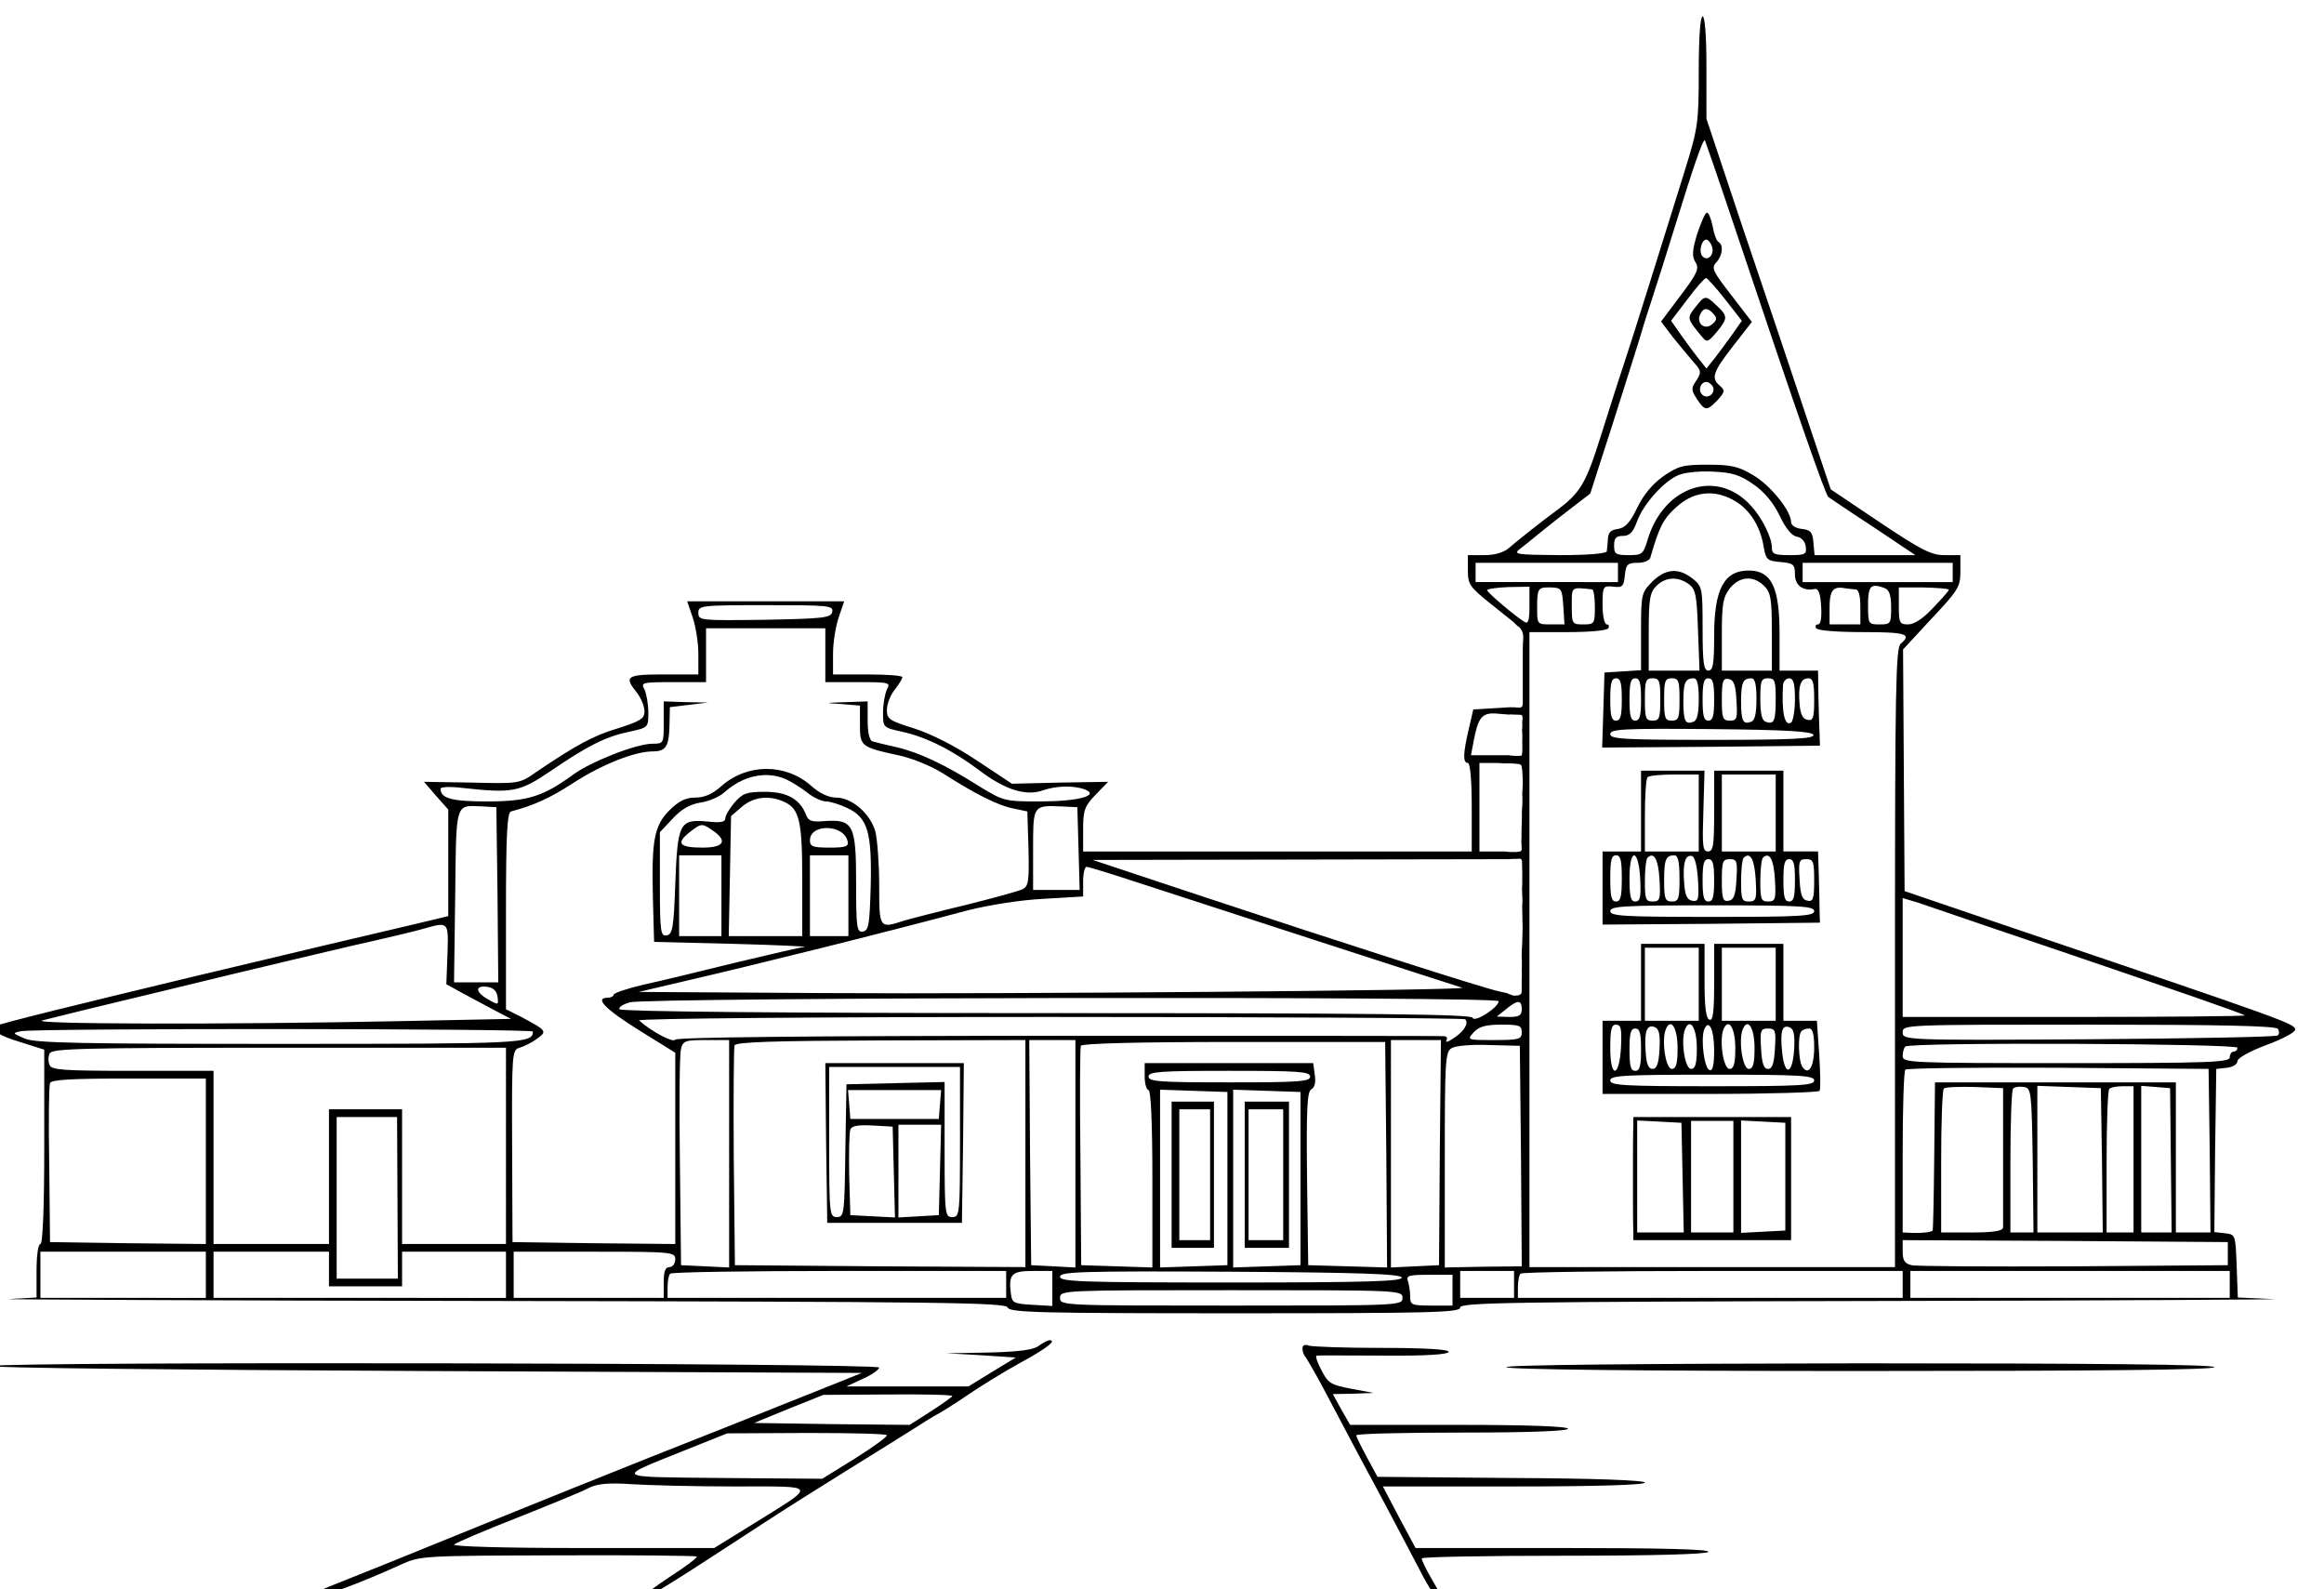 <?xml version="1.0" encoding="UTF-8" standalone="no"?>
<svg
   version="1.0"
   width="604pt"
   height="413pt"
   viewBox="0 0 604 413"
   preserveAspectRatio="xMidYMid meet"
   id="svg13"
   sodipodi:docname="zvonko2.svg"
   inkscape:version="1.4.2 (f4327f4, 2025-05-13)"
   xmlns:inkscape="http://www.inkscape.org/namespaces/inkscape"
   xmlns:sodipodi="http://sodipodi.sourceforge.net/DTD/sodipodi-0.dtd"
   xmlns="http://www.w3.org/2000/svg"
   xmlns:svg="http://www.w3.org/2000/svg">
  <defs
     id="defs13" />
  <sodipodi:namedview
     id="namedview13"
     pagecolor="#ffffff"
     bordercolor="#000000"
     borderopacity="0.25"
     inkscape:showpageshadow="2"
     inkscape:pageopacity="0.0"
     inkscape:pagecheckerboard="0"
     inkscape:deskcolor="#d1d1d1"
     inkscape:document-units="pt"
     inkscape:zoom="2"
     inkscape:cx="397.25"
     inkscape:cy="385.25"
     inkscape:window-width="2560"
     inkscape:window-height="1369"
     inkscape:window-x="1912"
     inkscape:window-y="302"
     inkscape:window-maximized="1"
     inkscape:current-layer="svg13" />
  <g
     transform="matrix(0.1,0,0,-0.1,-4.5,415.25)"
     fill="#000000"
     stroke="none"
     id="g13">
    <path
       id="path1"
       d="m 4470,4110.005 c -6,0 -10.005,-54.002 -10.005,-142.002 0,-135 -1.991,-148.003 -35.991,-258.003 -58,-186 -134.009,-430.005 -159.009,-505.005 -13,-38 -39.996,-123.99 -60.996,-189.99 -37,-118 -52.005,-144.005 -115.005,-190.005 -37,-27 -105.988,-82.002 -122.988,-97.002 -13,-11 -36.003,-18.003 -63.003,-18.003 h -43.008 v -39.99 c 0,-36 5,-43.012 60,-87.012 l 60,-47.988 -0.015,-0.718 c 2.819,-2.297 5.398,-4.857 7.998,-7.397 0.528,-0.491 1.027,-0.995 1.494,-1.523 1.82,-0.56 3.798,-1.87 5.728,-4.116 3.286,-3.825 5.615,-8.315 7.222,-13.066 1.042,-3.66 1.296,-7.454 1.45,-11.235 0.02,-0.283 -0.013,-0.566 0,-0.85 0.045,-0.634 0.052,-1.312 0.015,-2.022 -0.011,-2.35 -0.137,-4.692 -0.396,-7.031 -0.053,-0.245 -0.11,-0.487 -0.161,-0.732 -0.128,-2.171 -0.228,-4.346 -0.322,-6.519 -0.169,-3.961 -0.228,-7.916 -0.278,-11.88 -0.039,-3.722 -0.051,-7.454 -0.059,-11.177 -3e-4,-0.127 3e-4,-0.254 0,-0.381 0.023,-1.572 0.025,-3.136 0,-4.702 v -3.941 -16.069 -11.162 -13.33 -10.532 -11.777 -11.909 -10.005 -9.302 -8.393 -8.042 -7.969 -5.303 c 0,-6.017 -2.796,-9.271 -5.815,-9.771 -0.275,-0.32 -0.78,-0.55 -1.524,-0.527 -0.538,0.02 -0.275,0.01 -0.835,0.029 -0.975,0.038 -1.941,0.091 -2.915,0.161 v -0.015 c -0.469,0.033 -0.831,0.149 -1.099,0.322 -2.477,-0.287 -5,0.108 -7.485,0.337 -0.831,0.031 -1.652,0.095 -2.475,0.19 -1.125,-0.161 -2.145,-0.205 -3.076,-0.146 -0.189,-0.012 -0.402,-0.01 -0.63,0.029 -0.321,0.051 -0.647,0.095 -0.967,0.146 -0.248,-0.096 -0.548,-0.146 -0.908,-0.146 h -2.534 c -0.569,0 -0.999,0.139 -1.289,0.352 l -47.124,-2.886 -49.995,-3.003 -11.997,-51.987 c -15,-64 -15.007,-87.012 -2.007,-87.012 6,0 10.005,-44.99 10.005,-114.99 V 1940 h -505.005 -504.99 v 56.997 c 0,51 3.988,60.996 32.988,90.996 l 32.007,33.003 -124.995,-1.992 -125.01,-3.003 -91.992,60.996 c -57,38 -119.008,68.998 -163.008,82.998 -64,20 -69.99,24.003 -69.99,48.003 0,15 8.995,38.002 19.995,52.002 11,14 19.995,28.003 19.995,33.003 0,4 -40,7.002 -90,7.002 h -90 v 53.994 c 0,29 7,71.995 15,94.995 l 14.004,41.001 H 2035.005 1830.996 L 1845,2548.994 c 8,-23 15,-65.995 15,-94.995 v -53.994 h -90 c -97,0 -104.005,-5.007 -70.005,-47.007 11,-14 20.01,-35.999 20.01,-48.999 0,-19 -10.009,-25.004 -69.009,-44.004 -64,-19 -108.003,-42.994 -213.003,-113.994 -43,-30 -43.992,-29.997 -166.992,-26.997 l -123.999,1.992 30.996,-35.991 32.007,-36.006 v -138.003 -138.999 l -92.007,-22.002 c -51,-12 -157.993,-37.001 -237.993,-56.001 -80,-19 -221,-53 -315,-75 -325,-78 -528.002,-127.993 -532.002,-132.993 -11,-11 10.002,-24.997 67.002,-41.997 l 60,-18.999 V 1172.993 C 160.005,1010.993 156,920 150,920 c -6,0 -10.005,-30.005 -10.005,-70.005 v -68.994 l -71.997,-3.999 c -40,-1 526.005,-3.995 1258.008,-4.995 1173,-2 1332.988,-4.007 1337.988,-17.007 5,-13 80.006,-15 591.006,-15 513,0 585,2 585,15 0,13 129.998,15.007 1102.998,17.007 606,1 1060.995,3.995 1009.995,4.995 l -91.992,3.999 -3.003,82.002 c -3,81 -2.996,81.99 -30.996,84.99 l -26.997,3.003 1.992,212.007 3.003,211.992 27.993,3.003 c 15,2 27.012,9.007 27.012,17.007 0,8 32,25.997 75,41.997 41,15 75,33.005 75,40.005 0,15 -15.005,20.998 -730.005,262.998 l -285,97.002 -2.007,313.989 -1.992,314.004 74.004,79.995 c 69,73 75,83.007 75,122.007 v 42.993 h -41.001 c -35,0 -60.003,13.005 -168.003,85.005 l -127.998,86.001 -66.006,196.992 c -36,108 -108.997,325.011 -161.997,481.011 l -94.995,285 v 132.993 c 0,82 -4.005,133.008 -10.005,133.008 z m 6.006,-322.002 c 1,-2 38.998,-111.003 82.998,-243.003 160,-477 229.993,-677.994 237.993,-683.994 4,-3 56.997,-39.003 116.997,-78.003 l 108.999,-73.008 h -130.986 -131.001 l -3.003,33.003 c -2,27 -8,32.995 -30,34.995 -16,2 -28.008,9.003 -28.008,18.003 0,29 -53.994,96.007 -98.994,122.007 -38,23 -58.008,26.997 -118.008,26.997 -63,0 -75.99,-3 -114.99,-30 -28,-20 -50.998,-47.002 -67.998,-82.002 -19,-39 -31.01,-52.005 -50.01,-55.005 -18,-2 -25.001,-8.99 -26.001,-24.99 -1,-13 -1.988,-27.003 -2.988,-33.003 -1,-6 -49.003,-10.005 -123.003,-10.005 -112,1 -121.008,2.011 -103.008,16.011 11,8 29.005,22.992 40.005,31.992 11,9 48.002,38.995 82.002,64.995 l 60.996,47.007 56.997,176.997 c 31,98 64.012,201.003 72.012,228.003 8,28 22.988,75 32.988,105 10,30 37,116.005 60,190.005 46,149 71.011,221.998 76.011,217.998 z m -6.885,-860.596 c 9,0.219 18.376,0.09 27.876,-0.41 50,-2 71,-9.003 105,-33.003 28,-19 51.998,-47.991 67.998,-80.991 16,-34 32,-53.005 45,-55.005 12,-2 20.998,-12.005 22.998,-25.005 3,-21 -0.997,-22.998 -41.997,-22.998 -40,0 -45.996,3.01 -45.996,20.01 0,26 -25.994,77.988 -53.994,107.988 -87,97 -225.008,53.01 -268.008,-84.99 -12,-41 -14.995,-43.008 -49.995,-43.008 -34,0 -37.998,3.005 -37.998,25.005 0,19 4.998,25.005 22.998,25.005 17,0 25.991,8.991 35.991,35.991 16,45 67.011,103.011 106.011,121.011 13.5,6 37.116,9.744 64.116,10.4 z m 17.27,-56.836 c 23.17,0.026 46.98,-7.14 70.606,-21.577 37,-23 63.997,-65.989 71.997,-118.989 6,-32 9.004,-34.998 44.004,-37.998 33,-3 37.002,-6.007 37.002,-32.007 0,-29 21.006,-43.998 51.006,-37.998 10,2 14.992,-11.004 16.992,-44.004 2,-31 -0.998,-48.003 -7.998,-48.003 -6,0 -7.995,-3.99 -4.995,-9.99 4,-6 54.996,-10.005 120.996,-10.005 112,0 128.994,-5 98.994,-30 -13,-11 -15,-114.006 -15,-816.006 V 860 H 4495.005 4020 v 825 825 h 98.994 c 56,0 103.011,4.005 106.011,10.005 3,6 1.001,9.99 -3.999,9.99 -6,0 -11.001,22.01 -11.001,50.01 0,49 0.993,50.988 27.993,47.988 24,-3 27,1 30,30 3,28 7.003,32.007 33.003,32.007 16,0 31.003,5.993 33.003,12.993 23,80 33.998,102.012 67.998,132.012 25.875,23.625 54.599,35.533 84.39,35.566 z M 3880.005,2690 H 4065 4249.995 v -25.005 -24.99 H 4065 3880.005 v 24.99 z m 849.99,0 h 195 195 v -25.005 -24.99 h -195 -195 v 24.99 z m 189.902,-59.707 c 6.101,-0.217 13.979,-2.471 24.097,-6.299 11,-4 16.011,-18.995 16.011,-49.995 0,-42 -1,-44.004 -30,-44.004 -29,0 -30,1.01 -30,50.01 0,35.062 3.297,49.316 17.388,50.259 0.801,0.053 1.633,0.06 2.505,0.029 z M 4020,2627.993 v -48.999 c 0,-38 -2.997,-47.993 -11.997,-42.993 -25,15 -97.998,76.998 -97.998,82.998 0,3 24.99,6.998 54.99,7.998 z m 46.025,-1.846 c 3.5,0.061 7.468,-0.021 11.968,-0.146 25,-1 27,-4.003 30,-48.003 l 3.003,-48.003 h -34.995 c -36,0 -36.006,0.01 -36.006,43.008 0,45.5 1.53,52.721 26.03,53.145 z M 4980,2626.001 h 64.995 c 36,-1 65.01,-3.006 65.01,-6.006 0,-3 -19.001,-23.992 -41.001,-46.992 -26,-28 -49.01,-43.008 -65.01,-43.008 -22,0 -23.994,4.003 -23.994,48.003 z m -155.2,-0.615 c 4.351,0.233 9.393,-0.267 15.205,-1.392 8,-1 20.993,-2.988 27.993,-2.988 8,-1 11.997,-17.011 11.997,-46.011 v -45 H 4840.005 4800 v 44.004 c 0,35.75 5.944,50.377 24.8,51.387 z m -673.711,-1.406 c 7.594,-0.234 17.904,-1.474 31.904,-2.974 4,-1 7.002,-21.011 7.002,-46.011 0,-43 -1,-45 -30,-45 -29,0 -30,1.003 -30,48.003 0,38.25 -1.688,46.685 21.094,45.981 z M 2036.001,2580.005 c 162,0 175.002,-1.007 172.002,-17.007 -3,-16 -21.001,-17.991 -176.001,-20.991 -167,-2 -172.002,-2.012 -172.002,17.988 0,19 6.001,20.01 176.001,20.01 z m -156.006,-60 H 2035.005 2190 V 2450 2379.995 h 85.005 c 82,0 85,-0.999 75,-18.999 -5,-11 -10.005,-38 -10.005,-60 0,-39 0,-38.995 49.995,-49.995 63,-14 129.01,-47.005 200.01,-100.005 67,-51 121.996,-68.002 165.996,-52.002 35,12 79.999,13.007 108.999,2.007 39,-16 -18.993,-30.996 -117.993,-30.996 -92,0 -94.013,0.99 -158.013,39.99 -87,55 -153.999,87.001 -213.999,101.001 -27,6 -55.992,13 -61.992,15 -8,2 -13.008,22.009 -13.008,54.009 V 2330 l -56.997,-2.007 c -57,-2 -57.005,-1.995 -10.005,-4.995 L 2280,2318.999 v -49.995 c 0,-56 2.004,-58.01 104.004,-80.01 32,-7 80.995,-27 109.995,-45 86,-55 144.003,-83.992 183.003,-91.992 l 37.998,-7.998 3.003,-96.006 c 2,-85 0,-97.996 -15,-105.996 -10,-5 -76.008,-23.001 -148.008,-41.001 -71,-17 -144.001,-36.001 -161.001,-41.001 -64,-21 -63.999,-19.997 -63.999,93.003 0,56 -4.99,118.999 -9.99,138.999 -13,46 -61.012,87.993 -102.012,87.993 -19,0 -42.999,11 -63.999,30 -68,60 -167.99,59.004 -234.99,-0.996 -23,-20 -43.002,-29.004 -67.002,-29.004 -25,0 -43.002,-8.988 -67.002,-32.988 -40,-40 -46.993,-78.002 -42.993,-232.002 l 2.988,-110.01 L 1950,1700 c 113,-3 196.006,-6.998 186.006,-7.998 -11,-1 -92,-20.001 -180,-41.001 -89,-22 -196.008,-47.997 -238.008,-56.997 -43,-10 -78.003,-22.001 -78.003,-26.001 0,-4 -7,-7.998 -15,-7.998 -36,0 -7.99,-29.009 80.01,-84.009 L 1800,1417.007 V 1167.998 920 l -212.007,2.007 -210.996,2.988 L 1376.001,1175 c -1,242 -10e-4,249 18.999,255 11,3 32,12.998 45,22.998 28,20 27.003,21.008 -41.997,58.008 l -37.998,18.999 v 255.996 c 0,195 2.993,255.003 12.993,258.003 58,15 101.997,34.989 161.997,73.989 74,48 160.001,82.002 206.001,82.002 35,0 43.004,13.005 44.004,70.005 l 0.996,45 50.01,6.006 48.999,5.991 -57.012,0.996 L 1770,2330 v -55.005 c 0,-54 0,-54.99 -29.004,-54.99 -42,0 -159.001,-46.01 -206.001,-80.01 -78,-57 -117.989,-69.99 -223.989,-69.99 -92,0 -121.011,7.988 -121.011,32.988 0,5 26.008,6.007 58.008,2.007 129,-14 147.003,-10.996 228.003,44.004 97,66 141.994,88.997 203.994,101.997 50,11 49.995,10.995 49.995,49.995 0,22 -4.99,49 -9.99,60 -10,18 -7,18.999 75,18.999 h 84.99 V 2450 Z m 2044.014,-221.323 c 4.221,0.068 8.864,-0.188 13.989,-0.688 l 27.422,-2.212 h 1.069 c 0.758,1e-4 1.512,0.043 2.271,0.073 0.623,0.01 1.239,0.033 1.86,0.073 0.556,0.04 1.113,0.063 1.67,0.073 0.52,0.022 1.048,0.02 1.567,0 0.557,-0.024 1.1,-0.106 1.655,-0.146 0.477,-0.04 0.959,-0.029 1.435,-0.059 0.46,-0.05 0.93,-0.082 1.392,-0.102 0.577,-0.022 1.152,-0.026 1.729,-0.029 0.571,0.01 1.145,-0.029 1.714,-0.059 0.576,-0.03 1.151,-0.036 1.728,-0.044 0.652,-0.03 1.296,-0.068 1.948,-0.088 0.659,-0.02 1.317,-0.024 1.978,-0.029 0.709,0 1.43,-0.014 2.139,-0.015 0.614,0.01 1.218,-0 1.831,-0.029 0.536,-0.02 1.076,-0.048 1.611,-0.088 0.604,-0.064 1.199,-0.12 1.802,-0.19 0.548,-0.048 1.094,-0.116 1.641,-0.176 0.318,-0.026 0.647,-0.039 0.967,-0.073 0.172,0.018 0.343,0.024 0.513,0.029 0.202,0.01 0.399,0.01 0.601,-0.015 0.323,-0.051 0.543,-0.154 0.718,-0.337 0.278,-0.132 0.521,-0.33 0.732,-0.557 0.035,-0.028 0.067,-0.055 0.103,-0.088 0.344,-0.321 0.64,-0.688 0.893,-1.084 0.218,-0.373 0.311,-0.794 0.381,-1.216 0.014,-0.087 0.015,-0.173 0.015,-0.249 0.111,-0.247 0.198,-0.499 0.264,-0.762 0.096,-0.414 0.164,-0.841 0.234,-1.26 0.081,-0.482 0.117,-0.962 0.146,-1.45 0.03,-0.534 0.038,-1.077 0.044,-1.611 0.01,-0.637 -10e-4,-1.267 0,-1.904 4e-4,-0.416 8e-4,-0.829 -0.015,-1.245 -0.014,-0.421 -0.181,-0.68 -0.381,-0.791 0.021,-0.509 0.018,-1.025 -0.015,-1.538 -0.144,-1.257 -0.2,-2.527 -0.381,-3.779 -0.08,-0.345 -0.145,-0.693 -0.205,-1.04 0.01,-0.093 0.01,-0.185 0.015,-0.278 0.085,-1.048 0.112,-2.099 0.132,-3.149 0.063,-1.061 0.126,-2.132 0.176,-3.193 0.071,-1.117 0.05,-2.224 0,-3.34 -0.048,-1.247 -0.154,-2.49 -0.234,-3.735 -0.068,-1.142 -0.072,-2.286 -0.132,-3.428 -0.074,-1.119 -0.136,-2.248 -0.176,-3.369 -0.06,-1.099 -0.035,-2.183 0.015,-3.281 0.07,-1.236 0.159,-2.472 0.264,-3.706 0.131,-1.373 0.204,-2.753 0.264,-4.131 0.04,-1.354 0.063,-2.717 0.073,-4.072 0.01,-1.246 0,-2.49 0,-3.735 0.01,-1.362 0.016,-2.726 -0.044,-4.087 -0.066,-1.311 -0.102,-2.614 -0.132,-3.926 -0.03,-1.177 -0.038,-2.353 -0.044,-3.53 -0.032,-1.167 0.043,-2.336 0.102,-3.501 0.05,-1.109 0.083,-2.216 0.103,-3.325 0.013,-0.963 0.011,-1.923 0.015,-2.886 0,-0.875 -5e-4,-1.748 0,-2.622 5e-4,-0.824 -1e-4,-1.653 0,-2.476 10e-5,-0.831 0,-1.659 0,-2.49 v -2.417 -2.212 c 0,-0.763 0.025,-1.538 -0.015,-2.3 -0.058,-0.725 -0.106,-1.434 -0.22,-2.153 -0.03,-0.336 -0.099,-0.661 -0.205,-0.967 -0.073,-0.662 -0.135,-1.318 -0.234,-1.978 -0.098,-0.593 -0.16,-1.202 -0.19,-1.802 -0.03,-0.648 -0.023,-1.287 -0.073,-1.934 -0.082,-0.727 -0.369,-1.379 -0.776,-1.978 -0.433,-0.623 -1.056,-0.926 -1.772,-1.099 -0.789,-0.131 -1.591,-0.156 -2.388,-0.176 -0.609,-0.011 -1.22,-0.023 -1.831,-0.015 -0.106,-0.02 -0.215,-0.04 -0.322,-0.059 -1.643,-0.219 -3.31,-0.263 -4.966,-0.293 -2.36,-0.1 -4.706,0.05 -7.061,0.19 -2.769,0.169 -5.548,0.237 -8.306,0.542 -1.856,0.201 -3.687,0.49 -5.493,0.938 h -45.615 -54.009 l 7.002,37.002 c 10.5,55.125 19.469,71.196 49.014,71.675 z m 76.45,-9.609 c 0,-0.064 0.011,-0.126 0.015,-0.191 0.012,-0.036 0.018,-0.081 0.029,-0.117 -0.016,0.1 -0.027,0.207 -0.044,0.308 z m 0.308,-2.49 v -0.015 h 0.015 v 0.015 z m 0.015,-0.015 v -0.015 h 0.015 v 0.015 z m 0.073,-0.19 c 0.014,-0.039 0.029,-0.079 0.044,-0.117 -3e-4,0.019 4e-4,0.04 0,0.059 -0.012,0.018 -0.031,0.039 -0.044,0.059 z m -110.859,-116.382 h 39.009 c 10.005,0 17.476,-0.247 23.115,-1.157 1.069,-0.037 2.141,-0.043 3.208,-0.059 1.71,-0.013 3.417,-0.026 5.127,-0.029 1.605,0 3.214,6e-4 4.819,0 1.73,-5e-4 3.456,1e-4 5.186,0 1.94,0.045 3.881,-0.033 5.815,-0.161 1.745,-0.147 3.498,-0.16 5.244,-0.278 1.879,-0.114 3.741,-0.369 5.61,-0.586 1.254,-0.08 2.482,-0.338 3.721,-0.527 0.25,0.088 0.51,0.142 0.776,0.146 0.502,0.01 1.03,-0.137 1.523,-0.439 0.399,-0.067 0.79,-0.139 1.187,-0.234 1.423,-0.28 2.577,-1.014 3.589,-2.022 0.785,-0.918 1.277,-2.038 1.685,-3.164 0.353,-1.098 0.481,-2.254 0.571,-3.398 0.205,-1.087 0.291,-2.187 0.439,-3.281 0.23,-1.325 0.32,-2.668 0.498,-3.999 0.231,-1.531 0.349,-3.084 0.439,-4.629 0.106,-1.657 0.074,-3.31 0.176,-4.966 0.139,-1.724 0.242,-3.458 0.322,-5.186 0.093,-1.627 0.044,-3.252 0.146,-4.878 0.143,-1.688 0.242,-3.376 0.322,-5.068 0.066,-1.587 0.083,-3.187 0.103,-4.775 0.015,-1.665 0.027,-3.316 0.029,-4.981 0.054,-1.692 -0.035,-3.382 -0.161,-5.068 -0.062,-1.45 -0.178,-2.893 -0.322,-4.336 0.033,-0.304 0.037,-0.636 0.015,-0.996 -0.116,-1.875 -0.228,-3.748 -0.308,-5.625 -0.156,-1.825 -0.335,-3.65 -0.44,-5.479 -0.1,-2.013 -0.127,-4.035 -0.146,-6.05 -0.033,-1.919 0.134,-3.826 0.234,-5.742 0.087,-1.73 0.117,-3.469 0.146,-5.2 0.011,-1.486 0.07,-2.968 0,-4.453 0,-0.038 -0.012,-0.079 -0.015,-0.117 0.018,-1.641 0.037,-3.279 0.044,-4.922 0.026,-2.026 0.012,-4.056 -0.102,-6.079 -0.075,-1.956 -0.31,-3.897 -0.483,-5.845 -0.046,-0.568 -0.092,-1.132 -0.146,-1.699 -0.059,-1.342 -0.082,-2.687 -0.176,-4.028 -0.144,-1.497 -0.272,-2.995 -0.352,-4.497 -0.066,-1.48 -0.082,-2.957 -0.102,-4.439 -0.013,-1.145 -0.013,-2.295 -0.029,-3.442 v -4.028 c -0.02,-3.845 0.021,-7.684 -0.059,-11.528 -0.11,-3.298 -0.213,-6.603 -0.293,-9.902 -0.01,-2.554 -0.127,-5.096 -0.264,-7.646 -0.135,-2.422 -0.214,-4.841 -0.264,-7.266 -0.039,-2.207 -0.049,-4.414 -0.059,-6.621 -2e-4,-0.053 2e-4,-0.108 0,-0.161 v -0.879 -2.798 c 0,-1.466 1e-4,-2.932 0,-4.394 v -6.782 c -0.07,-2.112 -0.208,-4.218 -0.308,-6.328 -0.032,-0.908 -0.099,-1.818 -0.176,-2.725 0.017,-1.375 0.124,-2.743 0.22,-4.116 0.111,-1.448 0.165,-2.899 0.205,-4.351 0.03,-1.331 0.037,-2.668 0.044,-3.999 0,-1.211 0.164,-2.412 0.264,-3.618 0.098,-1.191 0.146,-2.38 0.176,-3.574 0.077,-1.325 -0.036,-2.64 -0.352,-3.926 -0.5,-1.844 -2.048,-2.706 -3.677,-3.398 -1.373,-0.593 -2.848,-0.792 -4.321,-0.952 -1.165,-0.052 -2.317,-0.249 -3.472,-0.396 -1.308,-0.148 -2.626,-0.209 -3.94,-0.249 -1.376,-0.03 -2.754,-0.051 -4.131,-0.059 -1.57,-0.01 -3.132,0 -4.702,0 -1.619,0.01 -3.245,-0.041 -4.863,0.029 -1.933,0.123 -3.856,0.238 -5.786,0.41 -1.874,0.181 -3.768,0.214 -5.625,0.542 -0.517,0.091 -0.967,0.233 -1.348,0.41 h -28.579 -39.009 v 115.005 z m -1847.695,-31.626 c 15.303,-0.763 30.363,-4.184 44.707,-10.371 15,-7 40.986,-22.995 55.986,-34.995 16,-13 38.014,-22.998 49.014,-22.998 11,0 35.99,-8.007 54.99,-17.007 53,-25 63.996,-61.991 60.996,-200.991 -3,-102 -4.995,-117 -19.995,-120 -16,-3 -18.003,7.991 -18.003,125.991 0,151 -6.991,166.001 -80.991,161.001 -34,-3 -42.999,0 -48.999,15.996 -16,41 -49.007,60 -107.007,60 -48,0 -57.999,-3.993 -78.999,-27.993 -13,-15 -23.994,-34.001 -23.994,-41.001 0,-10 -13.003,-11.998 -48.003,-7.998 -71,6 -76.002,-3.997 -82.002,-161.997 -4,-114 -7.002,-131.004 -22.002,-134.004 -16,-3 -18.003,7.997 -18.003,131.997 v 135.996 l 33.003,35.01 c 23,25 43.997,36.997 71.997,41.997 22,3 50.003,14.997 63.003,26.997 30,26.875 64.688,42.036 98.936,44.253 5.137,0.333 10.265,0.372 15.366,0.117 z m -3.34,-58.711 c 14.502,-0.387 29.408,-3.914 44.033,-10.664 40,-18 47.007,-49.994 47.007,-203.994 v -145.005 h -96.006 -94.995 l 3.003,156.006 3.003,156.006 27.993,23.994 c 18.75,16.25 41.792,24.302 65.962,23.657 z m -762.891,-21.592 c 6.883,-0.156 14.811,-0.694 23.936,-1.069 l 34.995,-1.992 3.003,-227.007 1.992,-228.003 h -56.997 -57.993 l 2.988,224.004 c 2.625,217.875 -0.104,235.161 48.076,234.067 z m 1503.882,-0.264 c 7.246,-0.086 15.549,-0.431 25.049,-0.806 l 40.005,-1.992 2.988,-107.007 3.003,-108.003 H 2790 2730 v 104.004 c 0,102.375 -0.771,114.405 49.951,113.804 z m 1195.767,-4.072 c -0.037,-0.248 -0.064,-0.484 -0.103,-0.733 0.021,5e-4 0.038,-4e-4 0.059,0 0.017,0.248 0.027,0.484 0.044,0.733 z m -2106.123,-45.308 c 7.366,-0.071 14.81,-5.054 28.403,-14.429 39,-27 28.003,-43.989 -26.997,-43.989 -60,0 -69.995,10.994 -34.995,38.994 17,13.281 25.241,19.504 33.589,19.424 z m 326.03,-7.544 c 23.375,-0.625 47.868,-12.378 52.368,-34.878 3,-13 -5.992,-15.996 -46.992,-15.996 -44,0 -51.006,2.999 -51.006,18.999 0,22 22.255,32.5 45.63,31.875 z m 1784.18,-42.685 c 0.077,-0.157 0.152,-0.289 0.22,-0.396 v -0.015 h 0.015 0.015 0.015 0.015 0.015 l 0.015,-0.015 h 0.015 0.015 0.015 l 0.015,0.015 h 0.015 v 0.015 0.015 c -0.131,0.142 -0.258,0.261 -0.381,0.381 z M 1810.005,1929.995 H 1864.995 1920 v -105 -105 h -55.005 -54.99 v 105 z m 339.99,0 H 2200.005 2250 v -105 -105 h -49.995 -50.01 v 105 z m 1842.598,-8.613 c 1.339,0.039 2.663,-0.092 3.97,-0.439 1.805,-0.581 2.865,-1.957 3.545,-3.647 0.452,-1.372 0.531,-2.817 0.601,-4.248 0.05,-1.26 0.063,-2.533 0.073,-3.794 0.01,-1.235 0.013,-2.457 0.015,-3.691 0,-1.281 -2e-4,-2.572 0,-3.853 -0.051,-1.595 0.056,-3.185 0.161,-4.775 0.135,-2.068 0.194,-4.139 0.234,-6.211 0.04,-2.022 0.049,-4.042 0.059,-6.064 0.01,-1.659 0.013,-3.307 0.015,-4.966 0,-1.713 -2e-4,-3.428 0,-5.142 2e-4,-1.804 -10e-5,-3.616 0,-5.42 v -5.435 c 0,-0.494 -0.011,-0.986 -0.029,-1.48 0,-0.082 -1e-4,-0.167 0,-0.249 -0.01,-2.625 0.026,-5.242 -0.044,-7.866 -0.118,-2.969 -0.226,-5.941 -0.41,-8.906 -0.108,-1.728 -0.19,-3.459 -0.278,-5.186 0.169,-0.473 0.272,-1.035 0.278,-1.699 0.015,-1.643 0.174,-3.296 0.264,-4.936 0.103,-1.927 0.131,-3.857 0.161,-5.786 0.039,-2.306 0.218,-4.595 0.308,-6.899 0.108,-3.048 0.131,-6.106 0.161,-9.155 0.079,-2.882 -0.067,-5.763 -0.176,-8.643 -0.155,-2.155 -0.263,-4.304 -0.396,-6.46 0.05,-1.804 0.078,-3.616 0.103,-5.42 0.02,-2.872 0.024,-5.743 0.146,-8.613 0.14,-2.877 0.218,-5.763 0.278,-8.643 0.05,-2.684 0.063,-5.358 0.073,-8.042 -0.01,-2.445 0.01,-4.896 0.117,-7.339 0.128,-2.503 0.218,-5.009 0.278,-7.515 0.05,-2.384 0.078,-4.764 0.088,-7.149 0.01,-2.276 0,-4.55 0,-6.826 0,-2.172 -0.174,-4.335 -0.264,-6.504 -0.088,-2.326 -0.131,-4.66 -0.161,-6.987 0.026,-2.099 -0.055,-4.191 -0.19,-6.284 -0.131,-1.898 -0.199,-3.796 -0.249,-5.698 -0.04,-1.853 -0.049,-3.713 -0.059,-5.566 0.01,-1.851 -0.165,-3.691 -0.278,-5.537 -0.098,-1.604 -0.131,-3.213 -0.161,-4.819 -0.099,-1.671 -0.237,-3.339 -0.337,-5.01 -0.068,-1.685 -0.105,-3.372 -0.234,-5.054 -0.151,-1.771 -0.248,-3.541 -0.308,-5.317 -0.05,-1.774 -0.063,-3.557 -0.073,-5.332 -0.015,-1.928 -0.027,-3.843 -0.029,-5.771 0,-1.606 3e-4,-3.213 0,-4.819 0.097,-1.578 0.228,-3.167 0.308,-4.746 0.091,-1.976 0.112,-3.955 0.132,-5.933 0.022,-2.333 0.026,-4.655 0.029,-6.987 0,-2.214 -6e-4,-4.436 0,-6.65 0.056,-1.996 -0.11,-3.985 -0.22,-5.977 -0.097,-1.823 -0.141,-3.64 -0.176,-5.464 0.243,-0.53 0.396,-1.212 0.396,-2.036 v -6.372 c 0.051,-2.053 -0.036,-4.104 -0.161,-6.152 -0.116,-1.84 -0.184,-3.679 -0.234,-5.522 -0.04,-1.459 -0.049,-2.921 -0.059,-4.38 -0.01,-1.194 -0.013,-2.395 -0.015,-3.589 v -4.292 c -2e-4,-1.424 0,-2.854 0,-4.277 v -4.248 -3.838 -4.321 -3.53 c 0.065,-1.262 -0.103,-2.487 -0.469,-3.691 -0.594,-1.352 -1.573,-2.437 -2.695,-3.369 -0.965,-0.72 -1.972,-1.376 -3.062,-1.89 -1.097,-0.563 -2.256,-0.914 -3.472,-1.084 -0.64,-0.026 -1.252,0.068 -1.846,0.234 -1.59,-0.436 -3.251,-0.628 -4.907,-0.776 -2.75,-0.32 -5.405,0.148 -7.983,1.084 -0.546,0.213 -1.056,0.462 -1.538,0.747 -0.884,0.185 -1.76,0.427 -2.622,0.689 -1.621,0.571 -3.26,1.071 -4.849,1.728 -1.382,0.576 -2.675,1.317 -3.926,2.124 h -0.015 l -19.468,4.336 c -37,7 -428.993,132.994 -777.993,248.994 l -280.005,93.003 543.003,0.996 541.128,1.011 h 0.015 c 1.407,0.219 2.833,0.377 4.248,0.513 1.286,0.121 2.562,0.19 3.853,0.22 1.804,0.03 3.616,0.038 5.42,0.044 1.391,0 2.784,-8e-4 4.175,0 0.866,5e-4 1.729,2e-4 2.593,0 0.483,0.243 1.087,0.42 1.816,0.498 0.448,0.048 0.901,0.089 1.348,0.102 z M 2868.999,1899.995 c 6,0 69.998,-19.989 142.998,-43.989 162,-53 818.998,-266 832.998,-270 23,-7 -1200,-17.004 -1650,-14.004 l -489.99,3.003 114.99,26.997 c 194,45 520.01,125.995 740.01,184.995 56,14 136.988,27 197.988,30 l 102.012,6.006 v 37.998 c 0,22 3.994,38.994 8.994,38.994 z m 2121.006,-80.991 42.993,-13.008 c 23,-8 75.997,-25.99 116.997,-39.99 41,-14 161.005,-55 265.005,-90 267,-91 459.004,-157.012 464.004,-162.012 2,-2 -197.002,-3.999 -442.002,-3.999 h -446.997 v 155.01 z m -3800.537,-69.77 c 21.245,0.467 20.593,-17.793 18.53,-76.231 L 1204.995,1595 1245,1572.998 c 22,-12 59.994,-32 83.994,-45 l 44.004,-22.998 -293.994,-6.006 c -445.999,-9 -959.009,-7.993 -924.009,2.007 17,4 95.005,23.993 175.005,42.993 80,19 219.005,53 310.005,75 91,22 234.995,56.011 319.995,76.011 85,19 168.995,38.989 184.995,43.989 20.625,5.938 34.816,10.027 44.473,10.239 z m 112.661,-160.356 c 3.123,0.023 6.744,-0.254 10.869,-0.879 14,-2 23.005,-11.005 25.005,-25.005 3,-23 3.003,-22.991 -26.997,-5.991 -28,16.625 -30.738,31.711 -8.877,31.875 z m 2684.062,-13.872 c -0.067,-0.055 -0.136,-0.111 -0.205,-0.161 -0.027,-0.058 -0.038,-0.102 -0.044,-0.132 v -0.015 -0.015 -0.015 h 0.015 0.015 0.015 c 0.054,0.045 0.136,0.169 0.205,0.337 z m -46.187,-24.009 c 0,-16 -62.998,-56.993 -67.998,-42.993 -3,9 -258.012,11.997 -1107.012,11.997 -696,0 -1106,4.005 -1110,10.005 -3,5 9.012,12.988 27.012,17.988 46,13 2257.998,16.003 2257.998,3.003 z m 50.742,-2.241 c 6.5,0 9.258,-6.25 9.258,-18.75 0,-16 -7.007,-20.01 -32.007,-20.01 l -33.003,1.011 24.009,18.999 c 15,12.5 25.243,18.75 31.743,18.75 z M 2771.001,1509.995 c 592,0 1077.992,-2.991 1081.992,-5.991 10,-10 -3,-31.999 -30,-48.999 -14,-10 -21.999,-12.006 -18.999,-6.006 4,6 1.009,11.001 -5.991,11.001 -7,1 -457.997,0.996 -1001.997,0.996 -662,0 -991.006,-3.99 -996.006,-9.99 -5,-9 -61.999,20.995 -93.999,49.995 -6,5 465,8.994 1065,8.994 z M 3947.007,1490 c 46,0 52.998,-1.995 52.998,-19.995 0,-18 -7.012,-20.01 -72.012,-20.01 -70,0 -70.998,0.01 -52.998,20.01 14,15 31.012,19.995 72.012,19.995 z m 1526.997,0 c 333,0 487.001,-3.001 491.001,-11.001 4,-6 4,-12.992 0,-16.992 -4,-4 -225.001,-8.005 -491.001,-10.005 -480,-3 -483.999,-1.997 -483.999,18.003 0,20 3.999,19.995 483.999,19.995 z M 100.005,1472.993 c 46,8 1329.99,7.004 1329.99,-0.996 0,-31 -26.001,-31.992 -656.001,-31.992 -519,0 -637.995,1.989 -664.995,13.989 -32,14 -32.994,13.999 -8.994,18.999 z m 1779.99,-22.998 h 60 V 1155.005 859.004 l -61.992,3.003 -63.003,2.988 -3.003,269.004 c -2,148 -0.997,279.998 3.003,292.998 5,21 10.995,22.998 64.995,22.998 z m 830.01,0 V 1155.005 860 l -377.007,2.007 -378.003,2.988 L 1952.007,1145 c -1,154 -0.01,285.006 1.992,291.006 3,9 102.995,11.993 379.995,12.993 z m 9.99,0 h 60 60 V 1155.005 859.004 l -56.997,3.003 -57.993,2.988 -3.003,292.998 z m 940.005,0 h 64.995 65.01 l -3.003,-292.002 -2.007,-292.998 -61.992,-2.988 L 3660,859.004 V 1155.005 Z M 3251.001,1445 H 3645 l 3.003,-292.998 1.992,-292.998 -101.997,3.003 -102.993,2.988 -3.003,224.004 c -2,181 9e-4,225.998 11.001,232.998 9,4 11.994,17.998 8.994,37.998 l -3.999,30 H 3239.004 3019.995 V 1355 c 0,-19 5.005,-34.995 10.005,-34.995 6,0 10.005,-83.01 10.005,-230.01 V 859.004 l -92.007,3.003 -93.003,2.988 L 2853.003,1145 c -2,154 -1.004,284.995 0.996,289.995 2,6 144.002,10.005 397.002,10.005 z m 663.999,-7.998 79.995,-2.007 3.003,-285.996 2.007,-286.992 L 3900,860.996 3799.995,859.004 v 279.99 c 0,256 1.003,281.01 18.003,290.01 9,6 53.002,9.998 97.002,7.998 z m 1082.007,-3.999 c 11,12 862.998,7.997 862.998,-3.003 0,-5 -4.005,-10.005 -10.005,-10.005 -5,0 -10.005,-7 -10.005,-15 0,-13 -53.995,-15 -424.995,-15 -405,0 -424.995,1.003 -424.995,18.003 0,10 3.002,22.005 7.002,25.005 z M 769.995,1430 H 1360.005 V 1175 920 h -135 -135 v 175.005 174.99 H 994.995 900 V 1095.005 920 H 750 600 v 225 225 H 390 c -178,0 -212.006,2 -216.006,15 -4,8 -4,22 0,30 5,13 80.001,15 596.001,15 z m 4623.999,-52.002 391.011,-3.003 2.988,-211.992 L 5790,950 h -45 -45 v 195 195 H 5387.007 5073.999 l -1.992,-191.001 c -1,-106 -3.014,-193.004 -4.014,-194.004 -5,-5 -30.99,-6.991 -54.99,-5.991 L 4990.005,950 v 207.993 c 0,115 3.002,212.01 7.002,215.01 4,4 181.987,5.995 396.987,4.995 z M 3240,1370 c 180,0 210,-2 210,-15 0,-13 -30,-15 -210,-15 -180,0 -210,2 -210,15 0,13 30,15 210,15 z M 379.995,1350.005 H 580.005 V 1134.995 920 l -202.002,2.007 -202.998,2.988 -2.007,200.01 c -2,110 -0.993,205.988 2.007,212.988 3,9 53.99,12.012 204.99,12.012 z M 5340,1331.006 l 82.998,-3.003 L 5505,1325 5508.003,1137.998 5509.995,950 H 5425.005 5340 v 190.005 z m 270,0 37.998,-3.003 L 5685,1325 5687.007,1137.998 5688.999,950 H 5648.994 5610 v 191.001 z m -48.003,-1.011 h 28.008 V 1140.005 950 H 5554.995 5520 v 183.003 c 0,101 3.002,186.99 7.002,189.99 3,4 18.995,7.002 34.995,7.002 z m -265.869,-1.216 c 2.875,-0.031 5.877,-0.276 8.877,-0.776 19,-3 19.998,-10.005 22.998,-190.005 L 5329.995,950 h -30 -30 v 183.003 c 0,101 3.002,187.001 7.002,191.001 3,3 10.506,4.869 19.131,4.775 z m -118.125,-0.776 72.993,-3.003 V 1149.995 962.993 c -1,-9 -23.991,-12.993 -80.991,-12.993 h -80.01 v 183.003 c 0,101 3.002,187.001 7.002,191.001 4,4 40.006,4.999 81.006,3.999 z M 3060,1321.001 l 87.993,-3.003 87.012,-3.003 v -225 -225 L 3146.997,862.007 3060,859.004 v 230.991 z m 190.005,0 87.993,-3.003 86.997,-3.003 v -225 -225 l -86.997,-2.988 -87.993,-3.003 V 1089.995 Z M 919.995,1250 h 78.003 78.999 l 0.996,-210 1.011,-210 h -80.01 -78.999 v 210 z M 4990.005,930.005 5412.993,927.998 5835,924.995 v -30 -30 l -400.005,-2.988 c -220,-1 -409.992,-0.012 -421.992,2.988 -18,4 -22.998,13.01 -22.998,35.01 z M 150,900.005 h 214.995 215.01 v -60 -60 H 364.995 150 v 60 z m 450,0 h 150 150 v -45 -45 h 94.995 95.01 v 45 45 h 135 135 v -60 -60 H 979.995 600 v 60 z m 780,0 h 210 c 203,0 210,-1.01 210,-20.01 0,-11 -7,-19.995 -15,-19.995 -11,0 -15,-11.005 -15,-40.005 v -39.99 h -195 -195 v 60 z m 847.002,-50.01 h 432.993 V 815 780.005 H 2220 1780.005 v 27.993 c 0,16 3.002,31.995 7.002,34.995 3,4 200.995,7.002 439.995,7.002 z m 502.998,0 h 49.995 v -45.996 -45 l -52.002,3.003 c -50,3 -52.986,4.996 -55.986,30.996 -6,49 2.993,56.997 57.993,56.997 z m 1110,0 h 70.005 69.99 V 815 780.005 H 3910.005 3840 V 815 Z m 656.997,0 h 493.008 V 815 780.005 H 4489.995 3990 v 27.993 c 0,16 3.002,31.995 7.002,34.995 3,4 227.995,7.002 499.995,7.002 z m 513.003,0 h 415.005 414.99 V 815 780.005 H 5425.005 5010 V 815 Z m -1767.993,-1.992 c 342,-2 441.986,-6 445.986,-15 3,-10 -89.987,-13.008 -441.987,-13.008 -391,0 -446.001,2 -446.001,15 0,13 53.002,15.008 442.002,13.008 z m 516.987,-7.998 h 61.011 V 800 759.995 H 3765 c -52,0 -55.005,2.009 -55.005,24.009 0,13 -2.991,30.99 -5.991,39.99 -5,14 2.99,16.011 54.99,16.011 z M 3244.995,800 c 438,0 445.005,0.005 445.005,-19.995 0,-20 -7.005,-20.01 -445.005,-20.01 -438,0 -444.99,0.01 -444.99,20.01 0,20 6.99,19.995 444.99,19.995 z" />
    <path
       d="m 4456,3545 c -13,-43 -14,-58 -5,-73 11,-17 6,-29 -38,-87 l -51,-68 31,-41 c 18,-22 42,-51 54,-65 20,-22 20,-26 7,-47 -14,-20 -14,-25 1,-48 21,-32 26,-32 54,-3 19,21 20,25 6,37 -24,20 -18,36 34,103 l 49,63 -53,69 c -48,62 -53,71 -40,85 17,18 20,46 6,54 -5,3 -12,22 -15,41 -4,19 -10,35 -15,35 -4,0 -15,-25 -25,-55 z m 38,-32 c 8,-21 -10,-41 -24,-27 -11,11 -3,44 10,44 4,0 11,-8 14,-17 z m 35,-139 43,-55 -26,-37 c -14,-20 -35,-48 -46,-62 l -20,-25 -20,25 c -11,14 -32,42 -46,62 l -26,37 42,55 c 23,31 45,56 49,56 3,0 26,-25 50,-56 z m -33,-225 c 10,-17 -13,-36 -27,-22 -12,12 -4,33 11,33 5,0 12,-5 16,-11 z"
       id="path2" />
    <path
       d="m 4451,3354 c -22,-28 -22,-29 17,-76 13,-16 16,-15 38,11 30,36 30,42 1,69 -29,28 -31,28 -56,-4 z m 48,-18 c 9,-10 8,-16 -4,-26 -19,-16 -41,1 -32,24 8,20 21,20 36,2 z"
       id="path3" />
    <path
       d="m 4339,2641 c -28,-29 -29,-32 -29,-130 v -100 l -47,-3 -48,-3 -3,-98 -3,-97 283,2 283,3 -1,30 c -1,17 -2,60 -3,98 l -1,67 h -50 -50 v 96 c 0,120 -21,163 -78,164 -66,1 -92,-47 -92,-170 0,-73 -3,-90 -15,-90 -12,0 -15,19 -15,109 0,106 -1,110 -26,130 -37,29 -70,26 -105,-8 z m 96,-7 c 17,-13 20,-29 23,-119 l 4,-105 h -66 -66 v 100 c 0,87 3,103 20,120 24,24 57,25 85,4 z m 195,-4 c 17,-17 20,-33 20,-120 v -100 h -65 -65 v 94 c 0,79 3,97 21,120 25,31 61,34 89,6 z m -370,-295 c 0,-42 -3,-55 -15,-55 -12,0 -15,13 -15,55 0,42 3,55 15,55 12,0 15,-13 15,-55 z m 50,0 c 0,-42 -3,-55 -15,-55 -12,0 -15,13 -15,55 0,42 3,55 15,55 12,0 15,-13 15,-55 z m 50,0 c 0,-48 -2,-55 -20,-55 -18,0 -20,7 -20,55 0,48 2,55 20,55 18,0 20,-7 20,-55 z m 50,0 c 0,-48 -2,-55 -20,-55 -18,0 -20,7 -20,55 0,48 2,55 20,55 18,0 20,-7 20,-55 z m 50,1 c 0,-37 -4,-56 -14,-59 -21,-8 -26,2 -26,53 0,49 5,60 27,60 9,0 13,-16 13,-54 z m 40,-1 c 0,-42 -3,-55 -15,-55 -12,0 -15,13 -15,55 0,42 3,55 15,55 12,0 15,-13 15,-55 z m 58,-3 c 3,-47 1,-52 -17,-52 -19,0 -21,6 -21,56 0,47 3,55 18,52 13,-2 18,-15 20,-56 z m 52,4 c 0,-37 -4,-56 -14,-59 -21,-8 -26,2 -26,53 0,49 5,60 27,60 9,0 13,-16 13,-54 z m 50,1 c 0,-58 -4,-68 -26,-60 -10,3 -14,22 -14,59 0,47 2,54 20,54 18,0 20,-7 20,-53 z m 50,-1 c 0,-30 -5,-58 -10,-61 -17,-11 -25,27 -21,98 1,9 8,17 16,17 11,0 15,-13 15,-54 z m 50,-2 c 0,-47 -3,-55 -17,-52 -13,2 -19,15 -21,42 -4,47 3,66 23,66 12,0 15,-12 15,-56 z m -2,-91 c 3,-10 -54,-13 -262,-13 -231,0 -266,2 -266,15 0,13 33,15 262,13 198,-2 262,-6 266,-15 z"
       id="path4" />
    <path
       d="m 4310,2045 v -105 h -50 -50 v -95 -95 l 283,2 282,3 -1,30 c 0,17 -1,58 -2,93 l -2,62 h -45 -45 v 105 105 h -90 -90 v -105 c 0,-89 -2,-105 -16,-105 -14,0 -15,14 -12,105 l 3,105 h -82 -83 z m 150,-5 v -100 h -70 -70 v 93 c 0,52 3,97 7,100 3,4 35,7 70,7 h 63 z m 200,0 v -100 h -70 -70 v 100 100 h 70 70 z m -400,-170 c 0,-47 -3,-60 -15,-60 -12,0 -15,13 -15,60 0,47 3,60 15,60 12,0 15,-13 15,-60 z m 48,-3 c 2,-46 0,-57 -13,-57 -12,0 -15,13 -15,61 0,81 24,77 28,-4 z m 50,0 c 3,-52 1,-57 -18,-57 -18,0 -20,6 -20,53 0,30 3,57 7,61 17,16 28,-5 31,-57 z m 52,3 c 0,-53 -2,-60 -20,-60 -17,0 -20,7 -20,53 0,56 4,67 27,67 9,0 13,-17 13,-60 z m 48,-4 c 3,-51 1,-57 -15,-54 -13,2 -19,14 -21,47 -4,51 3,74 21,69 7,-3 13,-27 15,-62 z m 150,1 c 3,-52 1,-57 -18,-57 -18,0 -20,6 -20,53 0,30 3,57 7,61 17,16 28,-5 31,-57 z m 50,0 c 3,-52 1,-57 -18,-57 -18,0 -20,6 -20,53 0,30 3,57 7,61 17,16 28,-5 31,-57 z m -158,-2 c 0,-42 -3,-55 -15,-55 -12,0 -15,13 -15,55 0,42 3,55 15,55 12,0 15,-13 15,-55 z m 58,3 c -2,-41 -7,-54 -20,-56 -15,-3 -18,5 -18,52 0,50 2,56 21,56 18,0 20,-5 17,-52 z m 152,-3 c 0,-42 -3,-55 -15,-55 -12,0 -15,13 -15,55 0,42 3,55 15,55 12,0 15,-13 15,-55 z m 50,-1 c 0,-47 -3,-55 -17,-52 -14,2 -19,15 -21,56 -3,47 -1,52 17,52 19,0 21,-6 21,-56 z m 0,-79 c 0,-13 -36,-15 -265,-15 -229,0 -265,2 -265,15 0,13 36,15 265,15 229,0 265,-2 265,-15 z"
       id="path5" />
    <path
       d="m 4310,1600 v -100 h -50 -50 v -95 -95 h 279 c 154,0 282,4 285,8 3,5 2,48 -1,95 l -6,87 h -43 -44 v 100 100 h -90 -90 v -101 c 0,-76 -3,-100 -12,-96 -9,2 -13,32 -13,100 v 97 h -82 -83 z m 150,-5 v -95 h -70 -70 v 95 95 h 70 70 z m 200,0 v -95 h -70 -70 v 95 95 h 70 70 z m -402,-162 c -4,-81 -28,-85 -28,-4 0,48 3,61 15,61 13,0 15,-11 13,-57 z m 100,-7 c -2,-37 -7,-51 -18,-51 -11,0 -16,13 -18,44 -4,54 3,72 23,65 12,-5 15,-18 13,-58 z m 47,3 c 0,-41 -4,-54 -15,-54 -16,0 -27,73 -16,102 13,33 31,5 31,-48 z m 50,0 c 0,-41 -4,-54 -15,-54 -16,0 -27,73 -16,102 13,33 31,5 31,-48 z m 45,-5 c 0,-40 -4,-55 -12,-52 -14,5 -23,80 -14,105 12,30 26,0 26,-53 z m 55,5 c 0,-41 -4,-54 -15,-54 -16,0 -27,73 -16,102 13,33 31,5 31,-48 z m 50,0 c 0,-41 -4,-54 -15,-54 -16,0 -27,73 -16,102 13,33 31,5 31,-48 z m 103,-2 c -4,-66 -24,-73 -31,-11 -6,56 -1,75 19,67 11,-4 14,-19 12,-56 z m -398,-2 c 0,-42 -3,-55 -15,-55 -12,0 -15,13 -15,55 0,42 3,55 15,55 12,0 15,-13 15,-55 z m 348,3 c -2,-39 -7,-53 -18,-53 -11,0 -16,14 -18,53 -3,47 -1,52 18,52 19,0 21,-5 18,-52 z m 102,3 c 0,-51 -15,-75 -31,-50 -10,16 -12,83 -2,92 3,4 12,7 20,7 9,0 13,-15 13,-49 z m 0,-86 c 0,-13 -36,-15 -265,-15 -229,0 -265,2 -265,15 0,13 36,15 265,15 229,0 265,-2 265,-15 z"
       id="path6" />
    <path
       d="m 4290,1225 c -1,-14 -1,-74 -1,-135 0,-60 0,-121 1,-135 v -25 h 205 205 v 160 160 h -205 -205 z m 128,-132 3,-143 h -61 -60 v 145 146 l 58,-3 57,-3 z m 132,2 V 950 h -55 -55 v 145 145 h 55 55 z m 135,0 V 955 l -57,-3 -58,-3 v 146 146 l 58,-3 57,-3 z"
       id="path7" />
    <path
       d="m 2192,1183 3,-208 h 175 175 l 3,208 2,207 h -180 -180 z m 348,2 c 0,-188 -1,-195 -20,-195 -19,0 -20,7 -20,175 v 176 l -127,-3 -128,-3 -3,-172 c -2,-165 -3,-173 -22,-173 -19,0 -20,7 -20,195 v 195 h 170 170 z m -52,98 -3,-38 h -115 -115 l -3,38 -3,37 h 121 121 z m -120,-176 3,-118 -58,3 -58,3 -3,104 c -1,58 0,111 3,118 3,10 20,13 57,11 l 53,-3 z m 120,6 -3,-118 -52,-3 -53,-3 v 120 121 h 55 56 z"
       id="path8" />
    <path
       d="M 3090,1100 V 910 h 55 55 v 190 190 h -55 -55 z m 100,0 V 930 h -40 -40 v 170 170 h 40 40 z"
       id="path9" />
    <path
       d="M 3280,1100 V 910 h 58 57 v 190 190 h -57 -58 z m 100,0 V 930 h -45 -45 v 170 170 h 45 45 z"
       id="path10" />
    <path
       d="m 2744,655 c -13,-10 -51,-15 -129,-17 l -110,-2 90,-5 90,-6 -61,-37 -62,-38 h -158 -159 l 43,20 c 23,10 42,24 42,29 0,12 -2265,16 -2308,4 -15,-5 488,-10 1118,-13 l 1145,-5 -185,-74 C 1998,470 1839,407 1745,370 1652,333 1445,250 1285,185 1126,120 959,53 916,36 872,19 844,4 854,2 c 17,-4 126,36 233,85 51,23 57,23 408,24 196,1 358,-1 361,-3 2,-3 -30,-27 -72,-54 -41,-27 -71,-50 -66,-52 9,-3 58,27 312,193 52,34 152,97 223,141 70,43 146,91 170,106 23,15 49,31 57,35 8,4 44,26 79,50 35,24 97,62 137,84 70,38 96,59 77,59 -5,0 -18,-7 -29,-15 z M 2520,525 c 0,-2 -25,-20 -56,-40 l -55,-35 -202,2 -202,3 90,37 90,36 168,1 c 92,1 167,-1 167,-4 z M 2350,423 c 0,-5 -38,-32 -84,-61 l -84,-52 -259,2 c -289,3 -282,-2 -98,72 l 110,44 208,1 c 114,0 207,-2 207,-6 z M 1955,290 c 218,0 215,7 53,-94 l -107,-66 h -342 c -203,0 -339,4 -334,9 6,5 80,37 165,70 85,34 169,68 185,77 22,11 50,14 110,10 44,-3 165,-6 270,-6 z"
       id="path11" />
    <path
       d="m 3430,648 c 0,-8 4,-18 9,-23 4,-6 30,-50 56,-100 26,-49 63,-119 82,-155 64,-118 130,-244 163,-307 18,-35 37,-63 42,-63 12,0 11,3 -17,51 -14,24 -25,47 -25,52 0,4 166,7 369,7 236,0 372,4 376,10 4,7 -124,10 -377,10 h -384 l -43,80 -42,80 h 340 c 218,0 341,4 341,10 0,6 -127,11 -347,12 l -348,3 -27,50 c -15,28 -28,53 -28,58 0,4 124,7 275,7 177,0 275,4 275,10 0,6 -101,10 -283,10 h -283 l -23,40 -22,40 53,1 53,2 -59,11 c -53,10 -60,15 -77,49 -11,20 -16,37 -12,37 5,1 83,0 176,0 109,-1 167,3 167,10 0,6 -60,10 -174,10 -96,0 -181,3 -190,6 -10,4 -16,1 -16,-8 z"
       id="path12" />
    <path
       d="m 3960,600 c 0,-6 338,-10 920,-10 611,0 920,3 920,10 0,7 -308,10 -920,10 -581,-1 -920,-4 -920,-10 z"
       id="path13" />
  </g>
</svg>
